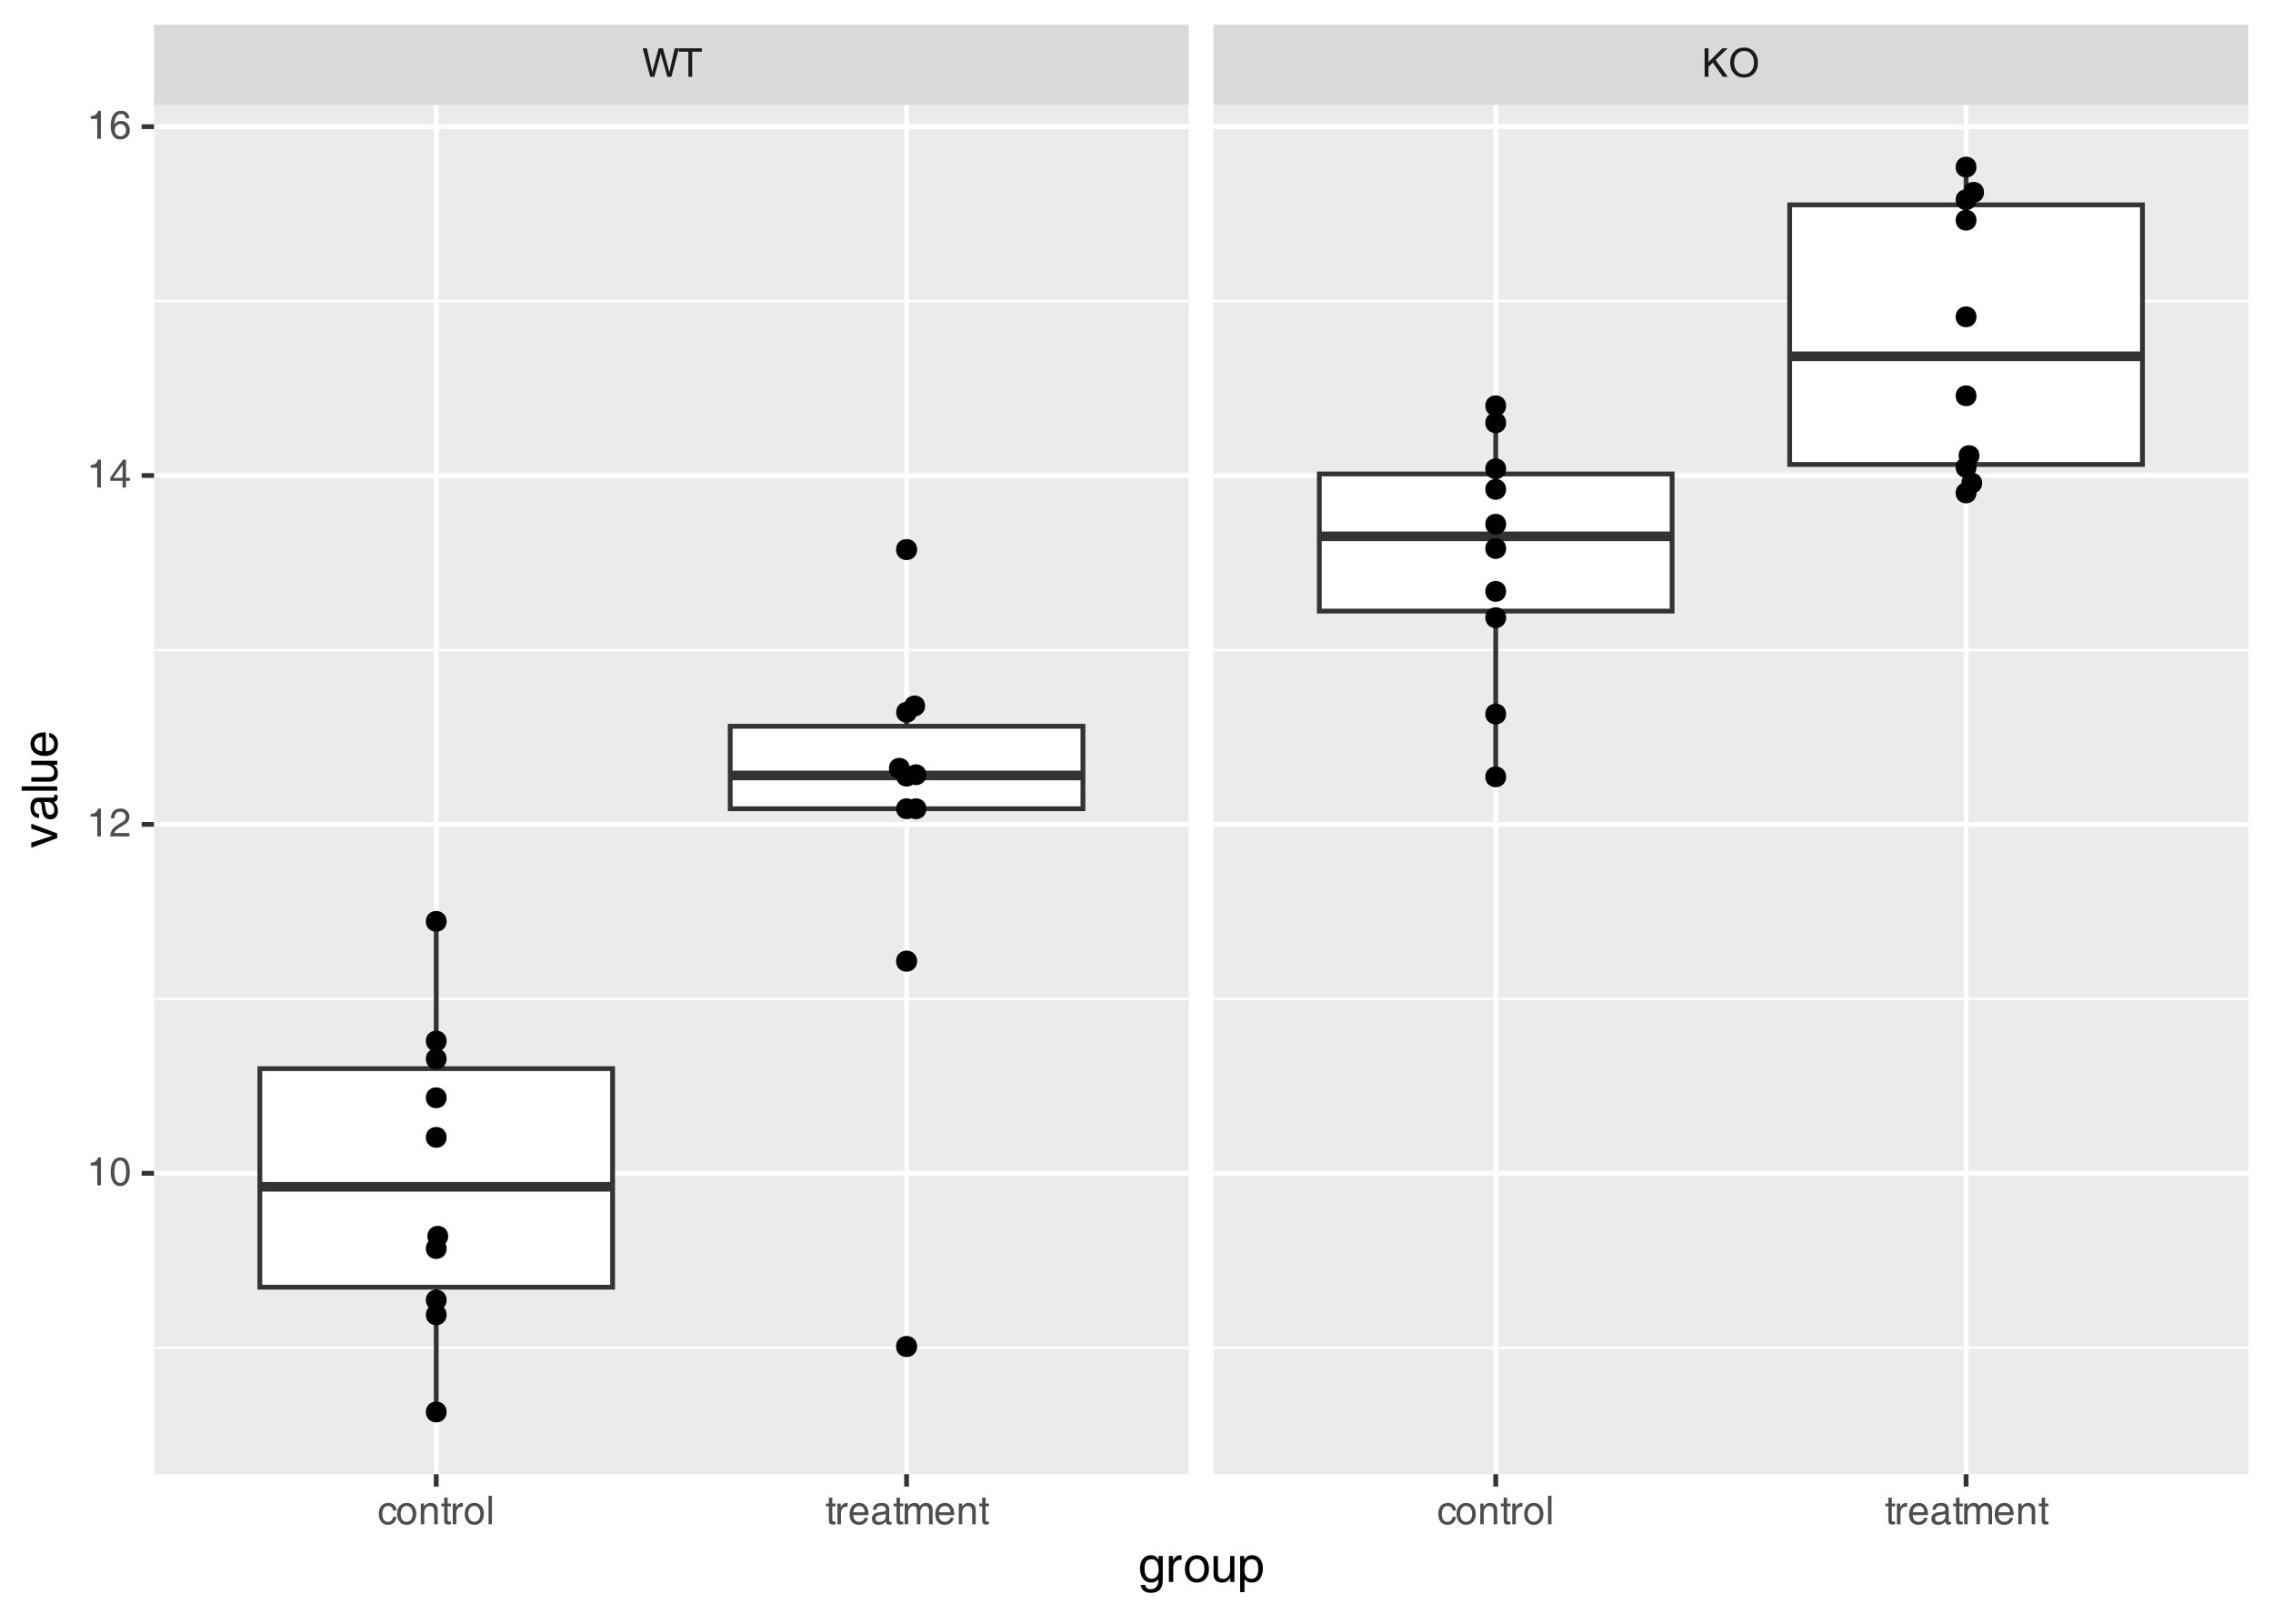 <?xml version="1.0" encoding="UTF-8"?>
<svg xmlns="http://www.w3.org/2000/svg" xmlns:xlink="http://www.w3.org/1999/xlink" width="504pt" height="360pt" viewBox="0 0 504 360" version="1.1">
<defs>
<g>
<symbol overflow="visible" id="glyph0-0">
<path style="stroke:none;" d="M 0 -5.469 L 2.438 -5.469 L 2.438 0 L 0 0 Z M 0.422 -5.047 L 0.422 -0.422 L 2.016 -0.422 L 2.016 -5.047 Z M 0.422 -5.047 "/>
</symbol>
<symbol overflow="visible" id="glyph0-1">
<path style="stroke:none;" d="M 1.797 0 L 0.141 -6.312 L 1.062 -6.312 L 2.188 -1.328 C 2.207 -1.242 2.223 -1.16 2.234 -1.078 C 2.254 -1.004 2.266 -0.953 2.266 -0.922 C 2.266 -0.961 2.27 -1.02 2.281 -1.094 C 2.289 -1.176 2.305 -1.254 2.328 -1.328 L 3.672 -6.312 L 4.625 -6.312 L 5.953 -1.344 C 5.973 -1.27 5.988 -1.191 6 -1.109 C 6.02 -1.035 6.031 -0.977 6.031 -0.938 C 6.031 -0.969 6.035 -1.02 6.047 -1.094 C 6.066 -1.176 6.086 -1.258 6.109 -1.344 L 7.234 -6.312 L 8.156 -6.312 L 6.5 0 L 5.594 0 L 4.219 -4.891 C 4.195 -4.973 4.176 -5.051 4.156 -5.125 C 4.133 -5.207 4.125 -5.266 4.125 -5.297 C 4.125 -5.254 4.117 -5.191 4.109 -5.109 C 4.098 -5.035 4.082 -4.961 4.062 -4.891 L 2.719 0 Z M 1.797 0 "/>
</symbol>
<symbol overflow="visible" id="glyph0-2">
<path style="stroke:none;" d="M 2.266 0 L 2.266 -5.562 L 0.125 -5.562 L 0.125 -6.312 L 5.25 -6.312 L 5.25 -5.562 L 3.109 -5.562 L 3.109 0 Z M 2.266 0 "/>
</symbol>
<symbol overflow="visible" id="glyph0-3">
<path style="stroke:none;" d="M 0.672 0 L 0.672 -6.312 L 1.531 -6.312 L 1.531 -3.25 L 4.594 -6.312 L 5.781 -6.312 L 3.109 -3.734 L 5.828 0 L 4.719 0 L 2.484 -3.125 L 1.531 -2.203 L 1.531 0 Z M 0.672 0 "/>
</symbol>
<symbol overflow="visible" id="glyph0-4">
<path style="stroke:none;" d="M 3.422 0.172 C 2.504 0.172 1.758 -0.129 1.188 -0.734 C 0.625 -1.348 0.344 -2.156 0.344 -3.156 C 0.344 -4.145 0.625 -4.945 1.188 -5.562 C 1.758 -6.176 2.504 -6.484 3.422 -6.484 C 4.336 -6.484 5.078 -6.176 5.641 -5.562 C 6.211 -4.945 6.5 -4.145 6.5 -3.156 C 6.5 -2.156 6.211 -1.348 5.641 -0.734 C 5.078 -0.129 4.336 0.172 3.422 0.172 Z M 3.422 -0.578 C 4.078 -0.578 4.609 -0.812 5.016 -1.281 C 5.422 -1.758 5.625 -2.383 5.625 -3.156 C 5.625 -3.926 5.422 -4.547 5.016 -5.016 C 4.609 -5.492 4.078 -5.734 3.422 -5.734 C 2.766 -5.734 2.234 -5.492 1.828 -5.016 C 1.422 -4.547 1.219 -3.926 1.219 -3.156 C 1.219 -2.383 1.422 -1.758 1.828 -1.281 C 2.234 -0.812 2.766 -0.578 3.422 -0.578 Z M 3.422 -0.578 "/>
</symbol>
<symbol overflow="visible" id="glyph0-5">
<path style="stroke:none;" d="M 4.203 -1.656 C 4.117 -1.07 3.91 -0.629 3.578 -0.328 C 3.254 -0.023 2.816 0.125 2.266 0.125 C 1.66 0.125 1.176 -0.094 0.812 -0.531 C 0.445 -0.969 0.266 -1.555 0.266 -2.297 C 0.266 -3.047 0.453 -3.641 0.828 -4.078 C 1.203 -4.516 1.707 -4.734 2.344 -4.734 C 2.895 -4.734 3.332 -4.582 3.656 -4.281 C 3.988 -3.977 4.172 -3.562 4.203 -3.031 L 3.453 -3.031 C 3.422 -3.363 3.305 -3.617 3.109 -3.797 C 2.91 -3.973 2.645 -4.062 2.312 -4.062 C 1.926 -4.062 1.617 -3.906 1.391 -3.594 C 1.172 -3.281 1.062 -2.848 1.062 -2.297 C 1.062 -1.711 1.164 -1.273 1.375 -0.984 C 1.582 -0.691 1.891 -0.547 2.297 -0.547 C 2.598 -0.547 2.848 -0.641 3.047 -0.828 C 3.254 -1.023 3.391 -1.301 3.453 -1.656 Z M 4.203 -1.656 "/>
</symbol>
<symbol overflow="visible" id="glyph0-6">
<path style="stroke:none;" d="M 2.438 0.125 C 1.801 0.125 1.285 -0.098 0.891 -0.547 C 0.504 -0.992 0.312 -1.578 0.312 -2.297 C 0.312 -3.023 0.504 -3.613 0.891 -4.062 C 1.285 -4.508 1.801 -4.734 2.438 -4.734 C 3.082 -4.734 3.598 -4.508 3.984 -4.062 C 4.379 -3.613 4.578 -3.023 4.578 -2.297 C 4.578 -1.578 4.379 -0.992 3.984 -0.547 C 3.598 -0.098 3.082 0.125 2.438 0.125 Z M 2.438 -0.547 C 2.844 -0.547 3.164 -0.703 3.406 -1.016 C 3.656 -1.336 3.781 -1.766 3.781 -2.297 C 3.781 -2.836 3.656 -3.266 3.406 -3.578 C 3.164 -3.898 2.844 -4.062 2.438 -4.062 C 2.031 -4.062 1.707 -3.898 1.469 -3.578 C 1.227 -3.266 1.109 -2.836 1.109 -2.297 C 1.109 -1.766 1.227 -1.336 1.469 -1.016 C 1.707 -0.703 2.031 -0.547 2.438 -0.547 Z M 2.438 -0.547 "/>
</symbol>
<symbol overflow="visible" id="glyph0-7">
<path style="stroke:none;" d="M 0.578 0 L 0.578 -4.594 L 1.312 -4.594 L 1.312 -3.922 L 1.484 -4.141 C 1.816 -4.535 2.234 -4.734 2.734 -4.734 C 3.242 -4.734 3.633 -4.594 3.906 -4.312 C 4.188 -4.039 4.328 -3.656 4.328 -3.156 L 4.328 0 L 3.547 0 L 3.547 -2.891 C 3.547 -3.285 3.469 -3.57 3.312 -3.75 C 3.156 -3.938 2.906 -4.031 2.562 -4.031 C 2.188 -4.031 1.891 -3.891 1.672 -3.609 C 1.453 -3.328 1.344 -2.945 1.344 -2.469 L 1.344 0 Z M 0.578 0 "/>
</symbol>
<symbol overflow="visible" id="glyph0-8">
<path style="stroke:none;" d="M 2.266 0 C 1.992 0.039 1.801 0.062 1.688 0.062 C 1.344 0.062 1.102 -0.008 0.969 -0.156 C 0.832 -0.312 0.766 -0.57 0.766 -0.938 L 0.766 -3.969 L 0.125 -3.969 L 0.125 -4.594 L 0.766 -4.594 L 0.766 -5.891 L 1.531 -5.891 L 1.531 -4.594 L 2.266 -4.594 L 2.266 -3.969 L 1.531 -3.969 L 1.531 -0.938 C 1.531 -0.832 1.57 -0.75 1.656 -0.688 C 1.738 -0.625 1.848 -0.594 1.984 -0.594 L 2.266 -0.594 Z M 2.266 0 "/>
</symbol>
<symbol overflow="visible" id="glyph0-9">
<path style="stroke:none;" d="M 0.672 0 L 0.672 -4.594 L 1.406 -4.594 L 1.406 -3.812 C 1.477 -3.938 1.551 -4.047 1.625 -4.141 C 1.914 -4.535 2.273 -4.734 2.703 -4.734 C 2.773 -4.734 2.848 -4.719 2.922 -4.688 L 2.922 -3.906 L 2.766 -3.906 C 2.348 -3.906 2.023 -3.781 1.797 -3.531 C 1.566 -3.281 1.453 -2.926 1.453 -2.469 L 1.453 0 Z M 0.672 0 "/>
</symbol>
<symbol overflow="visible" id="glyph0-10">
<path style="stroke:none;" d="M 0.594 0 L 0.594 -6.312 L 1.359 -6.312 L 1.359 0 Z M 0.594 0 "/>
</symbol>
<symbol overflow="visible" id="glyph0-11">
<path style="stroke:none;" d="M 2.438 0.125 C 1.789 0.125 1.281 -0.078 0.906 -0.484 C 0.539 -0.898 0.359 -1.473 0.359 -2.203 C 0.359 -2.973 0.551 -3.586 0.938 -4.047 C 1.332 -4.504 1.863 -4.734 2.531 -4.734 C 3.133 -4.734 3.617 -4.508 3.984 -4.062 C 4.359 -3.613 4.547 -3.023 4.547 -2.297 L 4.531 -2.031 L 1.172 -2.031 C 1.203 -1.57 1.305 -1.223 1.484 -0.984 C 1.703 -0.691 2.047 -0.547 2.516 -0.547 C 2.805 -0.547 3.062 -0.629 3.281 -0.797 C 3.508 -0.961 3.645 -1.172 3.688 -1.422 L 4.453 -1.422 C 4.336 -0.922 4.109 -0.535 3.766 -0.266 C 3.422 -0.004 2.977 0.125 2.438 0.125 Z M 3.734 -2.656 C 3.711 -3.082 3.609 -3.41 3.422 -3.641 C 3.203 -3.91 2.895 -4.047 2.5 -4.047 C 2.094 -4.047 1.766 -3.895 1.516 -3.594 C 1.328 -3.352 1.211 -3.039 1.172 -2.656 Z M 3.734 -2.656 "/>
</symbol>
<symbol overflow="visible" id="glyph0-12">
<path style="stroke:none;" d="M 1.781 0.125 C 1.332 0.125 0.973 0.004 0.703 -0.234 C 0.441 -0.473 0.312 -0.801 0.312 -1.219 C 0.312 -1.625 0.438 -1.945 0.688 -2.188 C 0.938 -2.438 1.301 -2.594 1.781 -2.656 L 2.828 -2.781 C 2.91 -2.789 2.992 -2.805 3.078 -2.828 C 3.172 -2.848 3.242 -2.895 3.297 -2.969 C 3.359 -3.051 3.391 -3.148 3.391 -3.266 L 3.391 -3.312 C 3.391 -3.562 3.297 -3.754 3.109 -3.891 C 2.922 -4.023 2.66 -4.094 2.328 -4.094 C 2.004 -4.094 1.754 -4.02 1.578 -3.875 C 1.398 -3.727 1.297 -3.508 1.266 -3.219 L 0.547 -3.219 C 0.578 -3.719 0.754 -4.094 1.078 -4.344 C 1.398 -4.602 1.852 -4.734 2.438 -4.734 C 3 -4.734 3.426 -4.609 3.719 -4.359 C 4.008 -4.117 4.156 -3.77 4.156 -3.312 L 4.156 -0.781 C 4.156 -0.707 4.176 -0.645 4.219 -0.594 C 4.27 -0.551 4.336 -0.531 4.422 -0.531 C 4.441 -0.531 4.473 -0.531 4.516 -0.531 C 4.566 -0.539 4.617 -0.551 4.672 -0.562 L 4.672 0 C 4.586 0.02 4.504 0.039 4.422 0.062 C 4.336 0.082 4.27 0.094 4.219 0.094 C 3.926 0.094 3.711 0.008 3.578 -0.156 C 3.492 -0.258 3.43 -0.406 3.391 -0.594 C 3.336 -0.531 3.273 -0.461 3.203 -0.391 C 2.816 -0.047 2.344 0.125 1.781 0.125 Z M 3.391 -1.828 L 3.391 -2.312 C 3.242 -2.25 3.082 -2.203 2.906 -2.172 L 2.203 -2.078 C 1.828 -2.023 1.551 -1.938 1.375 -1.812 C 1.207 -1.688 1.125 -1.52 1.125 -1.312 C 1.125 -1.062 1.191 -0.863 1.328 -0.719 C 1.473 -0.582 1.676 -0.516 1.938 -0.516 C 2.344 -0.516 2.688 -0.625 2.969 -0.844 C 3.156 -1 3.281 -1.176 3.344 -1.375 C 3.352 -1.406 3.363 -1.461 3.375 -1.547 C 3.383 -1.629 3.391 -1.723 3.391 -1.828 Z M 3.391 -1.828 "/>
</symbol>
<symbol overflow="visible" id="glyph0-13">
<path style="stroke:none;" d="M 0.578 0 L 0.578 -4.594 L 1.312 -4.594 L 1.312 -3.906 L 1.469 -4.125 C 1.812 -4.531 2.223 -4.734 2.703 -4.734 C 3.117 -4.734 3.445 -4.613 3.688 -4.375 C 3.801 -4.258 3.883 -4.133 3.938 -4 L 4.062 -4.156 C 4.395 -4.539 4.789 -4.734 5.25 -4.734 C 5.738 -4.734 6.113 -4.602 6.375 -4.344 C 6.633 -4.082 6.766 -3.707 6.766 -3.219 L 6.766 0 L 5.984 0 L 5.984 -2.969 C 5.984 -3.312 5.91 -3.57 5.766 -3.75 C 5.629 -3.938 5.426 -4.031 5.156 -4.031 C 4.812 -4.031 4.539 -3.898 4.344 -3.641 C 4.156 -3.379 4.062 -3.023 4.062 -2.578 L 4.062 0 L 3.281 0 L 3.281 -3.156 C 3.281 -3.438 3.211 -3.648 3.078 -3.797 C 2.953 -3.953 2.766 -4.031 2.516 -4.031 C 2.172 -4.031 1.891 -3.883 1.672 -3.594 C 1.453 -3.301 1.344 -2.926 1.344 -2.469 L 1.344 0 Z M 0.578 0 "/>
</symbol>
<symbol overflow="visible" id="glyph0-14">
<path style="stroke:none;" d="M 2.344 0 L 2.344 -4.391 L 0.891 -4.391 L 0.891 -5.016 C 1.316 -5.004 1.66 -5.094 1.922 -5.281 C 2.191 -5.477 2.395 -5.781 2.531 -6.188 L 3.156 -6.188 L 3.156 0 Z M 2.344 0 "/>
</symbol>
<symbol overflow="visible" id="glyph0-15">
<path style="stroke:none;" d="M 2.438 0.172 C 1.77 0.172 1.25 -0.102 0.875 -0.656 C 0.508 -1.207 0.328 -1.988 0.328 -3 C 0.328 -4.02 0.508 -4.805 0.875 -5.359 C 1.25 -5.91 1.77 -6.188 2.438 -6.188 C 3.125 -6.188 3.648 -5.91 4.016 -5.359 C 4.379 -4.805 4.562 -4.02 4.562 -3 C 4.562 -1.988 4.379 -1.207 4.016 -0.656 C 3.648 -0.102 3.125 0.172 2.438 0.172 Z M 2.438 -0.531 C 2.875 -0.531 3.203 -0.734 3.422 -1.141 C 3.641 -1.555 3.75 -2.176 3.75 -3 C 3.75 -3.832 3.641 -4.453 3.422 -4.859 C 3.203 -5.273 2.875 -5.484 2.438 -5.484 C 2.008 -5.484 1.688 -5.273 1.469 -4.859 C 1.258 -4.453 1.148 -3.832 1.141 -3 C 1.148 -2.176 1.258 -1.555 1.469 -1.141 C 1.688 -0.734 2.008 -0.531 2.438 -0.531 Z M 2.438 -0.531 "/>
</symbol>
<symbol overflow="visible" id="glyph0-16">
<path style="stroke:none;" d="M 4.469 -4.359 C 4.469 -3.91 4.348 -3.535 4.109 -3.234 C 3.879 -2.941 3.441 -2.617 2.797 -2.266 C 2.098 -1.879 1.617 -1.531 1.359 -1.219 C 1.254 -1.082 1.172 -0.926 1.109 -0.75 L 4.469 -0.75 L 4.469 0 L 0.234 0 C 0.234 -0.645 0.395 -1.176 0.719 -1.594 C 1.039 -2.008 1.645 -2.461 2.531 -2.953 C 2.969 -3.191 3.266 -3.41 3.422 -3.609 C 3.578 -3.805 3.656 -4.066 3.656 -4.391 C 3.656 -4.711 3.535 -4.977 3.297 -5.188 C 3.066 -5.395 2.77 -5.5 2.406 -5.5 C 2.02 -5.5 1.719 -5.367 1.5 -5.109 C 1.281 -4.848 1.16 -4.477 1.141 -4 L 0.391 -4 C 0.379 -4.676 0.562 -5.207 0.938 -5.594 C 1.312 -5.988 1.836 -6.188 2.516 -6.188 C 3.086 -6.188 3.555 -6.016 3.922 -5.672 C 4.285 -5.336 4.469 -4.898 4.469 -4.359 Z M 4.469 -4.359 "/>
</symbol>
<symbol overflow="visible" id="glyph0-17">
<path style="stroke:none;" d="M 2.953 -1.484 L 0.219 -1.484 L 0.219 -2.203 L 3.078 -6.188 L 3.719 -6.188 L 3.719 -2.141 L 4.594 -2.141 L 4.594 -1.484 L 3.719 -1.484 L 3.719 0 L 2.953 0 Z M 2.953 -2.141 L 2.953 -4.969 L 0.969 -2.203 L 0.938 -2.141 Z M 2.953 -2.141 "/>
</symbol>
<symbol overflow="visible" id="glyph0-18">
<path style="stroke:none;" d="M 2.609 -6.188 C 3.16 -6.188 3.598 -6.039 3.922 -5.75 C 4.242 -5.457 4.414 -5.051 4.438 -4.531 L 3.672 -4.531 C 3.641 -4.832 3.531 -5.066 3.344 -5.234 C 3.164 -5.398 2.922 -5.484 2.609 -5.484 C 2.141 -5.484 1.773 -5.254 1.516 -4.797 C 1.285 -4.41 1.16 -3.879 1.141 -3.203 C 1.523 -3.691 2.016 -3.938 2.609 -3.938 C 3.191 -3.938 3.66 -3.75 4.016 -3.375 C 4.379 -3 4.562 -2.5 4.562 -1.875 C 4.562 -1.258 4.363 -0.766 3.969 -0.391 C 3.582 -0.016 3.07 0.172 2.438 0.172 C 1.77 0.172 1.25 -0.086 0.875 -0.609 C 0.508 -1.141 0.328 -1.883 0.328 -2.844 C 0.328 -3.914 0.531 -4.738 0.938 -5.312 C 1.332 -5.895 1.891 -6.188 2.609 -6.188 Z M 1.234 -1.875 C 1.234 -1.477 1.348 -1.156 1.578 -0.906 C 1.816 -0.656 2.117 -0.531 2.484 -0.531 C 2.848 -0.531 3.145 -0.656 3.375 -0.906 C 3.613 -1.156 3.734 -1.477 3.734 -1.875 C 3.734 -2.281 3.613 -2.609 3.375 -2.859 C 3.145 -3.109 2.848 -3.234 2.484 -3.234 C 2.117 -3.234 1.816 -3.109 1.578 -2.859 C 1.348 -2.609 1.234 -2.281 1.234 -1.875 Z M 1.234 -1.875 "/>
</symbol>
<symbol overflow="visible" id="glyph1-0">
<path style="stroke:none;" d="M 0 -6.844 L 3.062 -6.844 L 3.062 0 L 0 0 Z M 0.531 -6.312 L 0.531 -0.531 L 2.516 -0.531 L 2.516 -6.312 Z M 0.531 -6.312 "/>
</symbol>
<symbol overflow="visible" id="glyph1-1">
<path style="stroke:none;" d="M 2.812 1.625 C 3.375 1.625 3.797 1.445 4.078 1.094 C 4.367 0.75 4.516 0.242 4.516 -0.422 L 4.516 -0.609 C 4.117 -0.098 3.598 0.156 2.953 0.156 C 2.191 0.156 1.582 -0.129 1.125 -0.703 C 0.664 -1.273 0.438 -2.051 0.438 -3.031 C 0.438 -3.895 0.66 -4.594 1.109 -5.125 C 1.555 -5.656 2.145 -5.922 2.875 -5.922 C 3.562 -5.922 4.109 -5.617 4.516 -5.016 L 4.578 -4.922 L 4.578 -5.75 L 5.484 -5.75 L 5.484 -0.422 C 5.484 0.547 5.266 1.258 4.828 1.719 C 4.398 2.188 3.738 2.422 2.844 2.422 C 2.188 2.422 1.664 2.27 1.281 1.969 C 0.895 1.676 0.664 1.242 0.594 0.672 L 1.578 0.672 C 1.641 0.973 1.773 1.207 1.984 1.375 C 2.203 1.539 2.477 1.625 2.812 1.625 Z M 3.016 -5.031 C 2.473 -5.031 2.078 -4.859 1.828 -4.516 C 1.578 -4.172 1.453 -3.629 1.453 -2.891 C 1.453 -2.18 1.586 -1.633 1.859 -1.25 C 2.129 -0.875 2.516 -0.688 3.016 -0.688 C 3.484 -0.688 3.859 -0.859 4.141 -1.203 C 4.43 -1.555 4.578 -2.02 4.578 -2.594 C 4.578 -3.406 4.445 -4.016 4.188 -4.422 C 3.926 -4.828 3.535 -5.031 3.016 -5.031 Z M 3.016 -5.031 "/>
</symbol>
<symbol overflow="visible" id="glyph1-2">
<path style="stroke:none;" d="M 0.844 0 L 0.844 -5.75 L 1.766 -5.75 L 1.766 -4.766 C 1.848 -4.922 1.938 -5.062 2.031 -5.188 C 2.395 -5.676 2.844 -5.922 3.375 -5.922 C 3.469 -5.922 3.562 -5.906 3.656 -5.875 L 3.656 -4.875 L 3.453 -4.891 C 2.93 -4.891 2.523 -4.734 2.234 -4.422 C 1.953 -4.109 1.812 -3.66 1.812 -3.078 L 1.812 0 Z M 0.844 0 "/>
</symbol>
<symbol overflow="visible" id="glyph1-3">
<path style="stroke:none;" d="M 3.062 0.156 C 2.258 0.156 1.613 -0.117 1.125 -0.672 C 0.633 -1.234 0.391 -1.969 0.391 -2.875 C 0.391 -3.789 0.633 -4.523 1.125 -5.078 C 1.613 -5.641 2.258 -5.922 3.062 -5.922 C 3.863 -5.922 4.508 -5.641 5 -5.078 C 5.488 -4.523 5.734 -3.789 5.734 -2.875 C 5.734 -1.969 5.488 -1.234 5 -0.672 C 4.508 -0.117 3.863 0.156 3.062 0.156 Z M 3.062 -0.672 C 3.562 -0.672 3.961 -0.867 4.266 -1.266 C 4.566 -1.672 4.719 -2.207 4.719 -2.875 C 4.719 -3.551 4.566 -4.086 4.266 -4.484 C 3.961 -4.891 3.562 -5.094 3.062 -5.094 C 2.551 -5.094 2.145 -4.891 1.844 -4.484 C 1.539 -4.086 1.391 -3.551 1.391 -2.875 C 1.391 -2.207 1.539 -1.672 1.844 -1.266 C 2.145 -0.867 2.551 -0.672 3.062 -0.672 Z M 3.062 -0.672 "/>
</symbol>
<symbol overflow="visible" id="glyph1-4">
<path style="stroke:none;" d="M 1.719 -5.75 L 1.719 -2.047 C 1.719 -1.555 1.805 -1.203 1.984 -0.984 C 2.172 -0.773 2.477 -0.672 2.906 -0.672 C 3.363 -0.672 3.727 -0.848 4 -1.203 C 4.281 -1.566 4.422 -2.062 4.422 -2.688 L 4.422 -5.75 L 5.375 -5.75 L 5.375 0 L 4.469 0 L 4.469 -0.875 C 4.395 -0.77 4.32 -0.672 4.25 -0.578 C 3.832 -0.086 3.316 0.156 2.703 0.156 C 2.047 0.156 1.555 -0.004 1.234 -0.328 C 0.91 -0.66 0.75 -1.148 0.75 -1.797 L 0.75 -5.75 Z M 1.719 -5.75 "/>
</symbol>
<symbol overflow="visible" id="glyph1-5">
<path style="stroke:none;" d="M 0.641 -5.75 L 1.562 -5.75 L 1.562 -4.938 L 1.609 -5 C 2.023 -5.613 2.57 -5.922 3.25 -5.922 C 4 -5.922 4.594 -5.66 5.031 -5.141 C 5.469 -4.617 5.688 -3.922 5.688 -3.047 C 5.688 -2.047 5.461 -1.258 5.016 -0.688 C 4.578 -0.125 3.969 0.156 3.188 0.156 C 2.539 0.156 2.023 -0.094 1.641 -0.594 L 1.609 -0.641 L 1.609 2.266 L 0.641 2.266 Z M 3.141 -0.688 C 3.641 -0.688 4.02 -0.875 4.281 -1.25 C 4.539 -1.633 4.672 -2.191 4.672 -2.922 C 4.672 -3.641 4.547 -4.172 4.297 -4.516 C 4.047 -4.859 3.66 -5.031 3.141 -5.031 C 2.609 -5.031 2.219 -4.836 1.969 -4.453 C 1.727 -4.066 1.609 -3.445 1.609 -2.594 C 1.609 -1.988 1.738 -1.52 2 -1.188 C 2.27 -0.852 2.648 -0.688 3.141 -0.688 Z M 3.141 -0.688 "/>
</symbol>
<symbol overflow="visible" id="glyph2-0">
<path style="stroke:none;" d="M -6.844 0 L -6.844 -3.062 L 0 -3.062 L 0 0 Z M -6.312 -0.531 L -0.531 -0.531 L -0.531 -2.516 L -6.312 -2.516 Z M -6.312 -0.531 "/>
</symbol>
<symbol overflow="visible" id="glyph2-1">
<path style="stroke:none;" d="M -5.75 -0.094 L -5.75 -1.219 L -1.047 -2.75 L -5.75 -4.344 L -5.75 -5.422 L 0 -3.266 L 0 -2.234 Z M -5.75 -0.094 "/>
</symbol>
<symbol overflow="visible" id="glyph2-2">
<path style="stroke:none;" d="M 0.156 -2.234 C 0.156 -1.672 0.004 -1.223 -0.297 -0.891 C -0.598 -0.555 -1.004 -0.391 -1.516 -0.391 C -2.023 -0.391 -2.43 -0.547 -2.734 -0.859 C -3.047 -1.172 -3.238 -1.625 -3.312 -2.219 L -3.484 -3.531 C -3.492 -3.645 -3.508 -3.75 -3.531 -3.844 C -3.562 -3.969 -3.625 -4.062 -3.719 -4.125 C -3.82 -4.195 -3.945 -4.234 -4.094 -4.234 L -4.141 -4.234 C -4.453 -4.234 -4.691 -4.113 -4.859 -3.875 C -5.035 -3.645 -5.125 -3.32 -5.125 -2.906 C -5.125 -2.508 -5.031 -2.195 -4.844 -1.969 C -4.664 -1.75 -4.391 -1.617 -4.016 -1.578 L -4.016 -0.688 C -4.648 -0.727 -5.125 -0.945 -5.438 -1.344 C -5.758 -1.738 -5.922 -2.312 -5.922 -3.062 C -5.922 -3.758 -5.77 -4.289 -5.469 -4.656 C -5.164 -5.02 -4.723 -5.203 -4.141 -5.203 L -0.984 -5.203 C -0.891 -5.203 -0.812 -5.227 -0.75 -5.281 C -0.688 -5.344 -0.656 -5.426 -0.656 -5.531 C -0.656 -5.551 -0.66 -5.586 -0.672 -5.641 C -0.68 -5.703 -0.691 -5.766 -0.703 -5.828 L 0 -5.828 C 0.031 -5.734 0.055 -5.633 0.078 -5.531 C 0.098 -5.426 0.109 -5.344 0.109 -5.281 C 0.109 -4.914 0.008 -4.648 -0.188 -4.484 C -0.32 -4.367 -0.508 -4.289 -0.75 -4.25 C -0.664 -4.176 -0.582 -4.094 -0.5 -4 C -0.062 -3.52 0.156 -2.93 0.156 -2.234 Z M -2.281 -4.234 L -2.906 -4.234 C -2.812 -4.055 -2.75 -3.859 -2.719 -3.641 L -2.594 -2.75 C -2.531 -2.281 -2.422 -1.938 -2.266 -1.719 C -2.117 -1.508 -1.914 -1.406 -1.656 -1.406 C -1.332 -1.406 -1.082 -1.492 -0.906 -1.672 C -0.727 -1.848 -0.641 -2.098 -0.641 -2.422 C -0.641 -2.93 -0.781 -3.359 -1.062 -3.703 C -1.25 -3.941 -1.469 -4.102 -1.719 -4.188 C -1.758 -4.195 -1.832 -4.207 -1.938 -4.219 C -2.039 -4.227 -2.156 -4.234 -2.281 -4.234 Z M -2.281 -4.234 "/>
</symbol>
<symbol overflow="visible" id="glyph2-3">
<path style="stroke:none;" d="M 0 -0.734 L -7.891 -0.734 L -7.891 -1.703 L 0 -1.703 Z M 0 -0.734 "/>
</symbol>
<symbol overflow="visible" id="glyph2-4">
<path style="stroke:none;" d="M -5.75 -1.719 L -2.047 -1.719 C -1.555 -1.719 -1.203 -1.805 -0.984 -1.984 C -0.773 -2.172 -0.672 -2.477 -0.672 -2.906 C -0.672 -3.363 -0.848 -3.727 -1.203 -4 C -1.566 -4.281 -2.062 -4.422 -2.688 -4.422 L -5.75 -4.422 L -5.75 -5.375 L 0 -5.375 L 0 -4.469 L -0.875 -4.469 C -0.77 -4.395 -0.672 -4.32 -0.578 -4.25 C -0.086 -3.832 0.156 -3.316 0.156 -2.703 C 0.156 -2.047 -0.004 -1.555 -0.328 -1.234 C -0.66 -0.91 -1.148 -0.75 -1.797 -0.75 L -5.75 -0.75 Z M -5.75 -1.719 "/>
</symbol>
<symbol overflow="visible" id="glyph2-5">
<path style="stroke:none;" d="M 0.156 -3.062 C 0.156 -2.25 -0.098 -1.609 -0.609 -1.141 C -1.129 -0.672 -1.844 -0.438 -2.75 -0.438 C -3.719 -0.438 -4.488 -0.68 -5.062 -1.172 C -5.633 -1.672 -5.922 -2.332 -5.922 -3.156 C -5.922 -3.914 -5.641 -4.523 -5.078 -4.984 C -4.523 -5.441 -3.789 -5.672 -2.875 -5.672 L -2.531 -5.672 L -2.531 -1.469 C -1.957 -1.508 -1.52 -1.641 -1.219 -1.859 C -0.852 -2.129 -0.672 -2.555 -0.672 -3.141 C -0.672 -3.516 -0.773 -3.836 -0.984 -4.109 C -1.191 -4.391 -1.457 -4.562 -1.781 -4.625 L -1.781 -5.578 C -1.156 -5.43 -0.676 -5.145 -0.344 -4.719 C -0.008 -4.289 0.156 -3.738 0.156 -3.062 Z M -3.312 -4.672 C -3.844 -4.641 -4.258 -4.504 -4.562 -4.266 C -4.883 -4.004 -5.047 -3.625 -5.047 -3.125 C -5.047 -2.613 -4.859 -2.207 -4.484 -1.906 C -4.191 -1.664 -3.801 -1.52 -3.312 -1.469 Z M -3.312 -4.672 "/>
</symbol>
</g>
<clipPath id="clip1">
  <path d="M 34.152 23.246 L 263.598 23.246 L 263.598 326.848 L 34.152 326.848 Z M 34.152 23.246 "/>
</clipPath>
<clipPath id="clip2">
  <path d="M 34.152 298 L 263.598 298 L 263.598 300 L 34.152 300 Z M 34.152 298 "/>
</clipPath>
<clipPath id="clip3">
  <path d="M 34.152 221 L 263.598 221 L 263.598 222 L 34.152 222 Z M 34.152 221 "/>
</clipPath>
<clipPath id="clip4">
  <path d="M 34.152 143 L 263.598 143 L 263.598 145 L 34.152 145 Z M 34.152 143 "/>
</clipPath>
<clipPath id="clip5">
  <path d="M 34.152 66 L 263.598 66 L 263.598 68 L 34.152 68 Z M 34.152 66 "/>
</clipPath>
<clipPath id="clip6">
  <path d="M 34.152 259 L 263.598 259 L 263.598 261 L 34.152 261 Z M 34.152 259 "/>
</clipPath>
<clipPath id="clip7">
  <path d="M 34.152 182 L 263.598 182 L 263.598 184 L 34.152 184 Z M 34.152 182 "/>
</clipPath>
<clipPath id="clip8">
  <path d="M 34.152 104 L 263.598 104 L 263.598 106 L 34.152 106 Z M 34.152 104 "/>
</clipPath>
<clipPath id="clip9">
  <path d="M 34.152 27 L 263.598 27 L 263.598 29 L 34.152 29 Z M 34.152 27 "/>
</clipPath>
<clipPath id="clip10">
  <path d="M 96 23.246 L 98 23.246 L 98 326.848 L 96 326.848 Z M 96 23.246 "/>
</clipPath>
<clipPath id="clip11">
  <path d="M 200 23.246 L 202 23.246 L 202 326.848 L 200 326.848 Z M 200 23.246 "/>
</clipPath>
<clipPath id="clip12">
  <path d="M 269.074 23.246 L 498.52 23.246 L 498.52 326.848 L 269.074 326.848 Z M 269.074 23.246 "/>
</clipPath>
<clipPath id="clip13">
  <path d="M 269.074 298 L 498.52 298 L 498.52 300 L 269.074 300 Z M 269.074 298 "/>
</clipPath>
<clipPath id="clip14">
  <path d="M 269.074 221 L 498.52 221 L 498.52 222 L 269.074 222 Z M 269.074 221 "/>
</clipPath>
<clipPath id="clip15">
  <path d="M 269.074 143 L 498.52 143 L 498.52 145 L 269.074 145 Z M 269.074 143 "/>
</clipPath>
<clipPath id="clip16">
  <path d="M 269.074 66 L 498.52 66 L 498.52 68 L 269.074 68 Z M 269.074 66 "/>
</clipPath>
<clipPath id="clip17">
  <path d="M 269.074 259 L 498.52 259 L 498.52 261 L 269.074 261 Z M 269.074 259 "/>
</clipPath>
<clipPath id="clip18">
  <path d="M 269.074 182 L 498.52 182 L 498.52 184 L 269.074 184 Z M 269.074 182 "/>
</clipPath>
<clipPath id="clip19">
  <path d="M 269.074 104 L 498.52 104 L 498.52 106 L 269.074 106 Z M 269.074 104 "/>
</clipPath>
<clipPath id="clip20">
  <path d="M 269.074 27 L 498.52 27 L 498.52 29 L 269.074 29 Z M 269.074 27 "/>
</clipPath>
<clipPath id="clip21">
  <path d="M 331 23.246 L 333 23.246 L 333 326.848 L 331 326.848 Z M 331 23.246 "/>
</clipPath>
<clipPath id="clip22">
  <path d="M 435 23.246 L 437 23.246 L 437 326.848 L 435 326.848 Z M 435 23.246 "/>
</clipPath>
<clipPath id="clip23">
  <path d="M 34.152 5.48 L 263.598 5.48 L 263.598 23.246 L 34.152 23.246 Z M 34.152 5.48 "/>
</clipPath>
<clipPath id="clip24">
  <path d="M 269.074 5.48 L 498.52 5.48 L 498.52 23.246 L 269.074 23.246 Z M 269.074 5.48 "/>
</clipPath>
</defs>
<g id="surface145">
<rect x="0" y="0" width="504" height="360" style="fill:rgb(100%,100%,100%);fill-opacity:1;stroke:none;"/>
<rect x="0" y="0" width="504" height="360" style="fill:rgb(100%,100%,100%);fill-opacity:1;stroke:none;"/>
<path style="fill:none;stroke-width:1.067;stroke-linecap:round;stroke-linejoin:round;stroke:rgb(100%,100%,100%);stroke-opacity:1;stroke-miterlimit:10;" d="M 0 360 L 504 360 L 504 0 L 0 0 Z M 0 360 "/>
<g clip-path="url(#clip1)" clip-rule="nonzero">
<path style=" stroke:none;fill-rule:nonzero;fill:rgb(92.157%,92.157%,92.157%);fill-opacity:1;" d="M 34.152 326.848 L 263.598 326.848 L 263.598 23.246 L 34.152 23.246 Z M 34.152 326.848 "/>
</g>
<g clip-path="url(#clip2)" clip-rule="nonzero">
<path style="fill:none;stroke-width:0.533;stroke-linecap:butt;stroke-linejoin:round;stroke:rgb(100%,100%,100%);stroke-opacity:1;stroke-miterlimit:10;" d="M 34.152 298.805 L 263.598 298.805 "/>
</g>
<g clip-path="url(#clip3)" clip-rule="nonzero">
<path style="fill:none;stroke-width:0.533;stroke-linecap:butt;stroke-linejoin:round;stroke:rgb(100%,100%,100%);stroke-opacity:1;stroke-miterlimit:10;" d="M 34.152 221.457 L 263.598 221.457 "/>
</g>
<g clip-path="url(#clip4)" clip-rule="nonzero">
<path style="fill:none;stroke-width:0.533;stroke-linecap:butt;stroke-linejoin:round;stroke:rgb(100%,100%,100%);stroke-opacity:1;stroke-miterlimit:10;" d="M 34.152 144.105 L 263.598 144.105 "/>
</g>
<g clip-path="url(#clip5)" clip-rule="nonzero">
<path style="fill:none;stroke-width:0.533;stroke-linecap:butt;stroke-linejoin:round;stroke:rgb(100%,100%,100%);stroke-opacity:1;stroke-miterlimit:10;" d="M 34.152 66.758 L 263.598 66.758 "/>
</g>
<g clip-path="url(#clip6)" clip-rule="nonzero">
<path style="fill:none;stroke-width:1.067;stroke-linecap:butt;stroke-linejoin:round;stroke:rgb(100%,100%,100%);stroke-opacity:1;stroke-miterlimit:10;" d="M 34.152 260.133 L 263.598 260.133 "/>
</g>
<g clip-path="url(#clip7)" clip-rule="nonzero">
<path style="fill:none;stroke-width:1.067;stroke-linecap:butt;stroke-linejoin:round;stroke:rgb(100%,100%,100%);stroke-opacity:1;stroke-miterlimit:10;" d="M 34.152 182.781 L 263.598 182.781 "/>
</g>
<g clip-path="url(#clip8)" clip-rule="nonzero">
<path style="fill:none;stroke-width:1.067;stroke-linecap:butt;stroke-linejoin:round;stroke:rgb(100%,100%,100%);stroke-opacity:1;stroke-miterlimit:10;" d="M 34.152 105.43 L 263.598 105.43 "/>
</g>
<g clip-path="url(#clip9)" clip-rule="nonzero">
<path style="fill:none;stroke-width:1.067;stroke-linecap:butt;stroke-linejoin:round;stroke:rgb(100%,100%,100%);stroke-opacity:1;stroke-miterlimit:10;" d="M 34.152 28.082 L 263.598 28.082 "/>
</g>
<g clip-path="url(#clip10)" clip-rule="nonzero">
<path style="fill:none;stroke-width:1.067;stroke-linecap:butt;stroke-linejoin:round;stroke:rgb(100%,100%,100%);stroke-opacity:1;stroke-miterlimit:10;" d="M 96.727 326.848 L 96.727 23.246 "/>
</g>
<g clip-path="url(#clip11)" clip-rule="nonzero">
<path style="fill:none;stroke-width:1.067;stroke-linecap:butt;stroke-linejoin:round;stroke:rgb(100%,100%,100%);stroke-opacity:1;stroke-miterlimit:10;" d="M 201.02 326.848 L 201.02 23.246 "/>
</g>
<path style="fill:none;stroke-width:1.067;stroke-linecap:butt;stroke-linejoin:round;stroke:rgb(20%,20%,20%);stroke-opacity:1;stroke-miterlimit:10;" d="M 96.727 236.93 L 96.727 204.281 "/>
<path style="fill:none;stroke-width:1.067;stroke-linecap:butt;stroke-linejoin:round;stroke:rgb(20%,20%,20%);stroke-opacity:1;stroke-miterlimit:10;" d="M 96.727 285.383 L 96.727 313.051 "/>
<path style="fill-rule:nonzero;fill:rgb(100%,100%,100%);fill-opacity:1;stroke-width:1.067;stroke-linecap:butt;stroke-linejoin:miter;stroke:rgb(20%,20%,20%);stroke-opacity:1;stroke-miterlimit:10;" d="M 57.617 236.93 L 57.617 285.383 L 135.836 285.383 L 135.836 236.93 Z M 57.617 236.93 "/>
<path style="fill:none;stroke-width:2.134;stroke-linecap:butt;stroke-linejoin:miter;stroke:rgb(20%,20%,20%);stroke-opacity:1;stroke-miterlimit:10;" d="M 57.617 263.129 L 135.836 263.129 "/>
<path style="fill-rule:nonzero;fill:rgb(20%,20%,20%);fill-opacity:1;stroke-width:0.709;stroke-linecap:round;stroke-linejoin:round;stroke:rgb(20%,20%,20%);stroke-opacity:1;stroke-miterlimit:10;" d="M 202.977 213.098 C 202.977 215.703 199.066 215.703 199.066 213.098 C 199.066 210.488 202.977 210.488 202.977 213.098 "/>
<path style="fill-rule:nonzero;fill:rgb(20%,20%,20%);fill-opacity:1;stroke-width:0.709;stroke-linecap:round;stroke-linejoin:round;stroke:rgb(20%,20%,20%);stroke-opacity:1;stroke-miterlimit:10;" d="M 202.977 121.84 C 202.977 124.445 199.066 124.445 199.066 121.84 C 199.066 119.234 202.977 119.234 202.977 121.84 "/>
<path style="fill-rule:nonzero;fill:rgb(20%,20%,20%);fill-opacity:1;stroke-width:0.709;stroke-linecap:round;stroke-linejoin:round;stroke:rgb(20%,20%,20%);stroke-opacity:1;stroke-miterlimit:10;" d="M 202.977 298.539 C 202.977 301.145 199.066 301.145 199.066 298.539 C 199.066 295.934 202.977 295.934 202.977 298.539 "/>
<path style="fill:none;stroke-width:1.067;stroke-linecap:butt;stroke-linejoin:round;stroke:rgb(20%,20%,20%);stroke-opacity:1;stroke-miterlimit:10;" d="M 201.02 161.02 L 201.02 156.508 "/>
<path style="fill:none;stroke-width:1.067;stroke-linecap:butt;stroke-linejoin:round;stroke:rgb(20%,20%,20%);stroke-opacity:1;stroke-miterlimit:10;" d="M 201.02 179.309 L 201.02 179.309 "/>
<path style="fill-rule:nonzero;fill:rgb(100%,100%,100%);fill-opacity:1;stroke-width:1.067;stroke-linecap:butt;stroke-linejoin:miter;stroke:rgb(20%,20%,20%);stroke-opacity:1;stroke-miterlimit:10;" d="M 161.91 161.02 L 161.91 179.309 L 240.129 179.309 L 240.129 161.02 Z M 161.91 161.02 "/>
<path style="fill:none;stroke-width:2.134;stroke-linecap:butt;stroke-linejoin:miter;stroke:rgb(20%,20%,20%);stroke-opacity:1;stroke-miterlimit:10;" d="M 161.91 171.926 L 240.129 171.926 "/>
<path style="fill-rule:nonzero;fill:rgb(0%,0%,0%);fill-opacity:1;stroke-width:0.709;stroke-linecap:round;stroke-linejoin:round;stroke:rgb(0%,0%,0%);stroke-opacity:1;stroke-miterlimit:10;" d="M 98.68 252.164 C 98.68 254.77 94.773 254.77 94.773 252.164 C 94.773 249.559 98.68 249.559 98.68 252.164 "/>
<path style="fill-rule:nonzero;fill:rgb(0%,0%,0%);fill-opacity:1;stroke-width:0.709;stroke-linecap:round;stroke-linejoin:round;stroke:rgb(0%,0%,0%);stroke-opacity:1;stroke-miterlimit:10;" d="M 99.023 274.094 C 99.023 276.703 95.117 276.703 95.117 274.094 C 95.117 271.488 99.023 271.488 99.023 274.094 "/>
<path style="fill-rule:nonzero;fill:rgb(0%,0%,0%);fill-opacity:1;stroke-width:0.709;stroke-linecap:round;stroke-linejoin:round;stroke:rgb(0%,0%,0%);stroke-opacity:1;stroke-miterlimit:10;" d="M 98.68 230.809 C 98.68 233.414 94.773 233.414 94.773 230.809 C 94.773 228.203 98.68 228.203 98.68 230.809 "/>
<path style="fill-rule:nonzero;fill:rgb(0%,0%,0%);fill-opacity:1;stroke-width:0.709;stroke-linecap:round;stroke-linejoin:round;stroke:rgb(0%,0%,0%);stroke-opacity:1;stroke-miterlimit:10;" d="M 98.68 288.234 C 98.68 290.844 94.773 290.844 94.773 288.234 C 94.773 285.629 98.68 285.629 98.68 288.234 "/>
<path style="fill-rule:nonzero;fill:rgb(0%,0%,0%);fill-opacity:1;stroke-width:0.709;stroke-linecap:round;stroke-linejoin:round;stroke:rgb(0%,0%,0%);stroke-opacity:1;stroke-miterlimit:10;" d="M 98.68 313.051 C 98.68 315.656 94.773 315.656 94.773 313.051 C 94.773 310.441 98.68 310.441 98.68 313.051 "/>
<path style="fill-rule:nonzero;fill:rgb(0%,0%,0%);fill-opacity:1;stroke-width:0.709;stroke-linecap:round;stroke-linejoin:round;stroke:rgb(0%,0%,0%);stroke-opacity:1;stroke-miterlimit:10;" d="M 98.68 243.391 C 98.68 246 94.773 246 94.773 243.391 C 94.773 240.785 98.68 240.785 98.68 243.391 "/>
<path style="fill-rule:nonzero;fill:rgb(0%,0%,0%);fill-opacity:1;stroke-width:0.709;stroke-linecap:round;stroke-linejoin:round;stroke:rgb(0%,0%,0%);stroke-opacity:1;stroke-miterlimit:10;" d="M 98.68 291.512 C 98.68 294.117 94.773 294.117 94.773 291.512 C 94.773 288.906 98.68 288.906 98.68 291.512 "/>
<path style="fill-rule:nonzero;fill:rgb(0%,0%,0%);fill-opacity:1;stroke-width:0.709;stroke-linecap:round;stroke-linejoin:round;stroke:rgb(0%,0%,0%);stroke-opacity:1;stroke-miterlimit:10;" d="M 98.68 204.281 C 98.68 206.887 94.773 206.887 94.773 204.281 C 94.773 201.676 98.68 201.676 98.68 204.281 "/>
<path style="fill-rule:nonzero;fill:rgb(0%,0%,0%);fill-opacity:1;stroke-width:0.709;stroke-linecap:round;stroke-linejoin:round;stroke:rgb(0%,0%,0%);stroke-opacity:1;stroke-miterlimit:10;" d="M 98.68 276.816 C 98.68 279.422 94.773 279.422 94.773 276.816 C 94.773 274.211 98.68 274.211 98.68 276.816 "/>
<path style="fill-rule:nonzero;fill:rgb(0%,0%,0%);fill-opacity:1;stroke-width:0.709;stroke-linecap:round;stroke-linejoin:round;stroke:rgb(0%,0%,0%);stroke-opacity:1;stroke-miterlimit:10;" d="M 98.68 234.773 C 98.68 237.379 94.773 237.379 94.773 234.773 C 94.773 232.168 98.68 232.168 98.68 234.773 "/>
<path style="fill-rule:nonzero;fill:rgb(0%,0%,0%);fill-opacity:1;stroke-width:0.709;stroke-linecap:round;stroke-linejoin:round;stroke:rgb(0%,0%,0%);stroke-opacity:1;stroke-miterlimit:10;" d="M 201.363 170.332 C 201.363 172.938 197.457 172.938 197.457 170.332 C 197.457 167.723 201.363 167.723 201.363 170.332 "/>
<path style="fill-rule:nonzero;fill:rgb(0%,0%,0%);fill-opacity:1;stroke-width:0.709;stroke-linecap:round;stroke-linejoin:round;stroke:rgb(0%,0%,0%);stroke-opacity:1;stroke-miterlimit:10;" d="M 202.977 213.098 C 202.977 215.703 199.066 215.703 199.066 213.098 C 199.066 210.488 202.977 210.488 202.977 213.098 "/>
<path style="fill-rule:nonzero;fill:rgb(0%,0%,0%);fill-opacity:1;stroke-width:0.709;stroke-linecap:round;stroke-linejoin:round;stroke:rgb(0%,0%,0%);stroke-opacity:1;stroke-miterlimit:10;" d="M 202.977 121.84 C 202.977 124.445 199.066 124.445 199.066 121.84 C 199.066 119.234 202.977 119.234 202.977 121.84 "/>
<path style="fill-rule:nonzero;fill:rgb(0%,0%,0%);fill-opacity:1;stroke-width:0.709;stroke-linecap:round;stroke-linejoin:round;stroke:rgb(0%,0%,0%);stroke-opacity:1;stroke-miterlimit:10;" d="M 202.977 157.918 C 202.977 160.523 199.066 160.523 199.066 157.918 C 199.066 155.309 202.977 155.309 202.977 157.918 "/>
<path style="fill-rule:nonzero;fill:rgb(0%,0%,0%);fill-opacity:1;stroke-width:0.709;stroke-linecap:round;stroke-linejoin:round;stroke:rgb(0%,0%,0%);stroke-opacity:1;stroke-miterlimit:10;" d="M 202.977 179.309 C 202.977 181.914 199.066 181.914 199.066 179.309 C 199.066 176.703 202.977 176.703 202.977 179.309 "/>
<path style="fill-rule:nonzero;fill:rgb(0%,0%,0%);fill-opacity:1;stroke-width:0.709;stroke-linecap:round;stroke-linejoin:round;stroke:rgb(0%,0%,0%);stroke-opacity:1;stroke-miterlimit:10;" d="M 202.977 172.086 C 202.977 174.691 199.066 174.691 199.066 172.086 C 199.066 169.48 202.977 169.48 202.977 172.086 "/>
<path style="fill-rule:nonzero;fill:rgb(0%,0%,0%);fill-opacity:1;stroke-width:0.709;stroke-linecap:round;stroke-linejoin:round;stroke:rgb(0%,0%,0%);stroke-opacity:1;stroke-miterlimit:10;" d="M 204.77 156.508 C 204.77 159.117 200.859 159.117 200.859 156.508 C 200.859 153.902 204.77 153.902 204.77 156.508 "/>
<path style="fill-rule:nonzero;fill:rgb(0%,0%,0%);fill-opacity:1;stroke-width:0.709;stroke-linecap:round;stroke-linejoin:round;stroke:rgb(0%,0%,0%);stroke-opacity:1;stroke-miterlimit:10;" d="M 205.062 179.309 C 205.062 181.914 201.152 181.914 201.152 179.309 C 201.152 176.699 205.062 176.699 205.062 179.309 "/>
<path style="fill-rule:nonzero;fill:rgb(0%,0%,0%);fill-opacity:1;stroke-width:0.709;stroke-linecap:round;stroke-linejoin:round;stroke:rgb(0%,0%,0%);stroke-opacity:1;stroke-miterlimit:10;" d="M 202.977 298.539 C 202.977 301.145 199.066 301.145 199.066 298.539 C 199.066 295.934 202.977 295.934 202.977 298.539 "/>
<path style="fill-rule:nonzero;fill:rgb(0%,0%,0%);fill-opacity:1;stroke-width:0.709;stroke-linecap:round;stroke-linejoin:round;stroke:rgb(0%,0%,0%);stroke-opacity:1;stroke-miterlimit:10;" d="M 205.047 171.762 C 205.047 174.371 201.137 174.371 201.137 171.762 C 201.137 169.156 205.047 169.156 205.047 171.762 "/>
<g clip-path="url(#clip12)" clip-rule="nonzero">
<path style=" stroke:none;fill-rule:nonzero;fill:rgb(92.157%,92.157%,92.157%);fill-opacity:1;" d="M 269.074 326.848 L 498.52 326.848 L 498.52 23.246 L 269.074 23.246 Z M 269.074 326.848 "/>
</g>
<g clip-path="url(#clip13)" clip-rule="nonzero">
<path style="fill:none;stroke-width:0.533;stroke-linecap:butt;stroke-linejoin:round;stroke:rgb(100%,100%,100%);stroke-opacity:1;stroke-miterlimit:10;" d="M 269.074 298.805 L 498.52 298.805 "/>
</g>
<g clip-path="url(#clip14)" clip-rule="nonzero">
<path style="fill:none;stroke-width:0.533;stroke-linecap:butt;stroke-linejoin:round;stroke:rgb(100%,100%,100%);stroke-opacity:1;stroke-miterlimit:10;" d="M 269.074 221.457 L 498.52 221.457 "/>
</g>
<g clip-path="url(#clip15)" clip-rule="nonzero">
<path style="fill:none;stroke-width:0.533;stroke-linecap:butt;stroke-linejoin:round;stroke:rgb(100%,100%,100%);stroke-opacity:1;stroke-miterlimit:10;" d="M 269.074 144.105 L 498.52 144.105 "/>
</g>
<g clip-path="url(#clip16)" clip-rule="nonzero">
<path style="fill:none;stroke-width:0.533;stroke-linecap:butt;stroke-linejoin:round;stroke:rgb(100%,100%,100%);stroke-opacity:1;stroke-miterlimit:10;" d="M 269.074 66.758 L 498.52 66.758 "/>
</g>
<g clip-path="url(#clip17)" clip-rule="nonzero">
<path style="fill:none;stroke-width:1.067;stroke-linecap:butt;stroke-linejoin:round;stroke:rgb(100%,100%,100%);stroke-opacity:1;stroke-miterlimit:10;" d="M 269.074 260.133 L 498.52 260.133 "/>
</g>
<g clip-path="url(#clip18)" clip-rule="nonzero">
<path style="fill:none;stroke-width:1.067;stroke-linecap:butt;stroke-linejoin:round;stroke:rgb(100%,100%,100%);stroke-opacity:1;stroke-miterlimit:10;" d="M 269.074 182.781 L 498.52 182.781 "/>
</g>
<g clip-path="url(#clip19)" clip-rule="nonzero">
<path style="fill:none;stroke-width:1.067;stroke-linecap:butt;stroke-linejoin:round;stroke:rgb(100%,100%,100%);stroke-opacity:1;stroke-miterlimit:10;" d="M 269.074 105.43 L 498.52 105.43 "/>
</g>
<g clip-path="url(#clip20)" clip-rule="nonzero">
<path style="fill:none;stroke-width:1.067;stroke-linecap:butt;stroke-linejoin:round;stroke:rgb(100%,100%,100%);stroke-opacity:1;stroke-miterlimit:10;" d="M 269.074 28.082 L 498.52 28.082 "/>
</g>
<g clip-path="url(#clip21)" clip-rule="nonzero">
<path style="fill:none;stroke-width:1.067;stroke-linecap:butt;stroke-linejoin:round;stroke:rgb(100%,100%,100%);stroke-opacity:1;stroke-miterlimit:10;" d="M 331.652 326.848 L 331.652 23.246 "/>
</g>
<g clip-path="url(#clip22)" clip-rule="nonzero">
<path style="fill:none;stroke-width:1.067;stroke-linecap:butt;stroke-linejoin:round;stroke:rgb(100%,100%,100%);stroke-opacity:1;stroke-miterlimit:10;" d="M 435.945 326.848 L 435.945 23.246 "/>
</g>
<path style="fill:none;stroke-width:1.067;stroke-linecap:butt;stroke-linejoin:round;stroke:rgb(20%,20%,20%);stroke-opacity:1;stroke-miterlimit:10;" d="M 331.652 105.082 L 331.652 89.973 "/>
<path style="fill:none;stroke-width:1.067;stroke-linecap:butt;stroke-linejoin:round;stroke:rgb(20%,20%,20%);stroke-opacity:1;stroke-miterlimit:10;" d="M 331.652 135.484 L 331.652 172.234 "/>
<path style="fill-rule:nonzero;fill:rgb(100%,100%,100%);fill-opacity:1;stroke-width:1.067;stroke-linecap:butt;stroke-linejoin:miter;stroke:rgb(20%,20%,20%);stroke-opacity:1;stroke-miterlimit:10;" d="M 292.543 105.082 L 292.543 135.484 L 370.762 135.484 L 370.762 105.082 Z M 292.543 105.082 "/>
<path style="fill:none;stroke-width:2.134;stroke-linecap:butt;stroke-linejoin:miter;stroke:rgb(20%,20%,20%);stroke-opacity:1;stroke-miterlimit:10;" d="M 292.543 118.914 L 370.762 118.914 "/>
<path style="fill:none;stroke-width:1.067;stroke-linecap:butt;stroke-linejoin:round;stroke:rgb(20%,20%,20%);stroke-opacity:1;stroke-miterlimit:10;" d="M 435.945 45.418 L 435.945 37.047 "/>
<path style="fill:none;stroke-width:1.067;stroke-linecap:butt;stroke-linejoin:round;stroke:rgb(20%,20%,20%);stroke-opacity:1;stroke-miterlimit:10;" d="M 435.945 102.977 L 435.945 109.289 "/>
<path style="fill-rule:nonzero;fill:rgb(100%,100%,100%);fill-opacity:1;stroke-width:1.067;stroke-linecap:butt;stroke-linejoin:miter;stroke:rgb(20%,20%,20%);stroke-opacity:1;stroke-miterlimit:10;" d="M 396.836 45.418 L 396.836 102.977 L 475.055 102.977 L 475.055 45.418 Z M 396.836 45.418 "/>
<path style="fill:none;stroke-width:2.134;stroke-linecap:butt;stroke-linejoin:miter;stroke:rgb(20%,20%,20%);stroke-opacity:1;stroke-miterlimit:10;" d="M 396.836 78.996 L 475.055 78.996 "/>
<path style="fill-rule:nonzero;fill:rgb(0%,0%,0%);fill-opacity:1;stroke-width:0.709;stroke-linecap:round;stroke-linejoin:round;stroke:rgb(0%,0%,0%);stroke-opacity:1;stroke-miterlimit:10;" d="M 333.605 158.309 C 333.605 160.914 329.695 160.914 329.695 158.309 C 329.695 155.703 333.605 155.703 333.605 158.309 "/>
<path style="fill-rule:nonzero;fill:rgb(0%,0%,0%);fill-opacity:1;stroke-width:0.709;stroke-linecap:round;stroke-linejoin:round;stroke:rgb(0%,0%,0%);stroke-opacity:1;stroke-miterlimit:10;" d="M 333.605 136.941 C 333.605 139.547 329.695 139.547 329.695 136.941 C 329.695 134.336 333.605 134.336 333.605 136.941 "/>
<path style="fill-rule:nonzero;fill:rgb(0%,0%,0%);fill-opacity:1;stroke-width:0.709;stroke-linecap:round;stroke-linejoin:round;stroke:rgb(0%,0%,0%);stroke-opacity:1;stroke-miterlimit:10;" d="M 333.605 121.605 C 333.605 124.211 329.695 124.211 329.695 121.605 C 329.695 118.996 333.605 118.996 333.605 121.605 "/>
<path style="fill-rule:nonzero;fill:rgb(0%,0%,0%);fill-opacity:1;stroke-width:0.709;stroke-linecap:round;stroke-linejoin:round;stroke:rgb(0%,0%,0%);stroke-opacity:1;stroke-miterlimit:10;" d="M 333.605 89.973 C 333.605 92.578 329.695 92.578 329.695 89.973 C 329.695 87.363 333.605 87.363 333.605 89.973 "/>
<path style="fill-rule:nonzero;fill:rgb(0%,0%,0%);fill-opacity:1;stroke-width:0.709;stroke-linecap:round;stroke-linejoin:round;stroke:rgb(0%,0%,0%);stroke-opacity:1;stroke-miterlimit:10;" d="M 333.605 172.234 C 333.605 174.84 329.695 174.84 329.695 172.234 C 329.695 169.629 333.605 169.629 333.605 172.234 "/>
<path style="fill-rule:nonzero;fill:rgb(0%,0%,0%);fill-opacity:1;stroke-width:0.709;stroke-linecap:round;stroke-linejoin:round;stroke:rgb(0%,0%,0%);stroke-opacity:1;stroke-miterlimit:10;" d="M 333.605 93.73 C 333.605 96.336 329.695 96.336 329.695 93.73 C 329.695 91.125 333.605 91.125 333.605 93.73 "/>
<path style="fill-rule:nonzero;fill:rgb(0%,0%,0%);fill-opacity:1;stroke-width:0.709;stroke-linecap:round;stroke-linejoin:round;stroke:rgb(0%,0%,0%);stroke-opacity:1;stroke-miterlimit:10;" d="M 333.605 131.117 C 333.605 133.723 329.695 133.723 329.695 131.117 C 329.695 128.512 333.605 128.512 333.605 131.117 "/>
<path style="fill-rule:nonzero;fill:rgb(0%,0%,0%);fill-opacity:1;stroke-width:0.709;stroke-linecap:round;stroke-linejoin:round;stroke:rgb(0%,0%,0%);stroke-opacity:1;stroke-miterlimit:10;" d="M 333.605 103.941 C 333.605 106.547 329.695 106.547 329.695 103.941 C 329.695 101.336 333.605 101.336 333.605 103.941 "/>
<path style="fill-rule:nonzero;fill:rgb(0%,0%,0%);fill-opacity:1;stroke-width:0.709;stroke-linecap:round;stroke-linejoin:round;stroke:rgb(0%,0%,0%);stroke-opacity:1;stroke-miterlimit:10;" d="M 333.605 108.496 C 333.605 111.102 329.695 111.102 329.695 108.496 C 329.695 105.891 333.605 105.891 333.605 108.496 "/>
<path style="fill-rule:nonzero;fill:rgb(0%,0%,0%);fill-opacity:1;stroke-width:0.709;stroke-linecap:round;stroke-linejoin:round;stroke:rgb(0%,0%,0%);stroke-opacity:1;stroke-miterlimit:10;" d="M 333.605 116.227 C 333.605 118.832 329.695 118.832 329.695 116.227 C 329.695 113.621 333.605 113.621 333.605 116.227 "/>
<path style="fill-rule:nonzero;fill:rgb(0%,0%,0%);fill-opacity:1;stroke-width:0.709;stroke-linecap:round;stroke-linejoin:round;stroke:rgb(0%,0%,0%);stroke-opacity:1;stroke-miterlimit:10;" d="M 439.168 107.098 C 439.168 109.703 435.258 109.703 435.258 107.098 C 435.258 104.492 439.168 104.492 439.168 107.098 "/>
<path style="fill-rule:nonzero;fill:rgb(0%,0%,0%);fill-opacity:1;stroke-width:0.709;stroke-linecap:round;stroke-linejoin:round;stroke:rgb(0%,0%,0%);stroke-opacity:1;stroke-miterlimit:10;" d="M 437.898 70.242 C 437.898 72.852 433.988 72.852 433.988 70.242 C 433.988 67.637 437.898 67.637 437.898 70.242 "/>
<path style="fill-rule:nonzero;fill:rgb(0%,0%,0%);fill-opacity:1;stroke-width:0.709;stroke-linecap:round;stroke-linejoin:round;stroke:rgb(0%,0%,0%);stroke-opacity:1;stroke-miterlimit:10;" d="M 439.574 42.641 C 439.574 45.246 435.664 45.246 435.664 42.641 C 435.664 40.035 439.574 40.035 439.574 42.641 "/>
<path style="fill-rule:nonzero;fill:rgb(0%,0%,0%);fill-opacity:1;stroke-width:0.709;stroke-linecap:round;stroke-linejoin:round;stroke:rgb(0%,0%,0%);stroke-opacity:1;stroke-miterlimit:10;" d="M 437.898 103.633 C 437.898 106.238 433.988 106.238 433.988 103.633 C 433.988 101.027 437.898 101.027 437.898 103.633 "/>
<path style="fill-rule:nonzero;fill:rgb(0%,0%,0%);fill-opacity:1;stroke-width:0.709;stroke-linecap:round;stroke-linejoin:round;stroke:rgb(0%,0%,0%);stroke-opacity:1;stroke-miterlimit:10;" d="M 437.898 87.75 C 437.898 90.355 433.988 90.355 433.988 87.75 C 433.988 85.145 437.898 85.145 437.898 87.75 "/>
<path style="fill-rule:nonzero;fill:rgb(0%,0%,0%);fill-opacity:1;stroke-width:0.709;stroke-linecap:round;stroke-linejoin:round;stroke:rgb(0%,0%,0%);stroke-opacity:1;stroke-miterlimit:10;" d="M 437.898 44.285 C 437.898 46.891 433.988 46.891 433.988 44.285 C 433.988 41.68 437.898 41.68 437.898 44.285 "/>
<path style="fill-rule:nonzero;fill:rgb(0%,0%,0%);fill-opacity:1;stroke-width:0.709;stroke-linecap:round;stroke-linejoin:round;stroke:rgb(0%,0%,0%);stroke-opacity:1;stroke-miterlimit:10;" d="M 437.898 37.047 C 437.898 39.652 433.988 39.652 433.988 37.047 C 433.988 34.441 437.898 34.441 437.898 37.047 "/>
<path style="fill-rule:nonzero;fill:rgb(0%,0%,0%);fill-opacity:1;stroke-width:0.709;stroke-linecap:round;stroke-linejoin:round;stroke:rgb(0%,0%,0%);stroke-opacity:1;stroke-miterlimit:10;" d="M 437.898 48.82 C 437.898 51.426 433.988 51.426 433.988 48.82 C 433.988 46.215 437.898 46.215 437.898 48.82 "/>
<path style="fill-rule:nonzero;fill:rgb(0%,0%,0%);fill-opacity:1;stroke-width:0.709;stroke-linecap:round;stroke-linejoin:round;stroke:rgb(0%,0%,0%);stroke-opacity:1;stroke-miterlimit:10;" d="M 438.555 101.012 C 438.555 103.621 434.645 103.621 434.645 101.012 C 434.645 98.406 438.555 98.406 438.555 101.012 "/>
<path style="fill-rule:nonzero;fill:rgb(0%,0%,0%);fill-opacity:1;stroke-width:0.709;stroke-linecap:round;stroke-linejoin:round;stroke:rgb(0%,0%,0%);stroke-opacity:1;stroke-miterlimit:10;" d="M 437.898 109.289 C 437.898 111.895 433.988 111.895 433.988 109.289 C 433.988 106.684 437.898 106.684 437.898 109.289 "/>
<g clip-path="url(#clip23)" clip-rule="nonzero">
<path style=" stroke:none;fill-rule:nonzero;fill:rgb(85.098%,85.098%,85.098%);fill-opacity:1;" d="M 34.152 23.246 L 263.598 23.246 L 263.598 5.48 L 34.152 5.48 Z M 34.152 23.246 "/>
</g>
<g style="fill:rgb(10.196%,10.196%,10.196%);fill-opacity:1;">
  <use xlink:href="#glyph0-1" x="142.375" y="17.027"/>
  <use xlink:href="#glyph0-2" x="150.375" y="17.027"/>
</g>
<g clip-path="url(#clip24)" clip-rule="nonzero">
<path style=" stroke:none;fill-rule:nonzero;fill:rgb(85.098%,85.098%,85.098%);fill-opacity:1;" d="M 269.074 23.246 L 498.52 23.246 L 498.52 5.48 L 269.074 5.48 Z M 269.074 23.246 "/>
</g>
<g style="fill:rgb(10.196%,10.196%,10.196%);fill-opacity:1;">
  <use xlink:href="#glyph0-3" x="377.297" y="17.027"/>
  <use xlink:href="#glyph0-4" x="383.297" y="17.027"/>
</g>
<path style="fill:none;stroke-width:1.067;stroke-linecap:butt;stroke-linejoin:round;stroke:rgb(20%,20%,20%);stroke-opacity:1;stroke-miterlimit:10;" d="M 96.727 329.59 L 96.727 326.848 "/>
<path style="fill:none;stroke-width:1.067;stroke-linecap:butt;stroke-linejoin:round;stroke:rgb(20%,20%,20%);stroke-opacity:1;stroke-miterlimit:10;" d="M 201.02 329.59 L 201.02 326.848 "/>
<g style="fill:rgb(30.196%,30.196%,30.196%);fill-opacity:1;">
  <use xlink:href="#glyph0-5" x="83.727" y="337.945"/>
  <use xlink:href="#glyph0-6" x="87.727" y="337.945"/>
  <use xlink:href="#glyph0-7" x="92.727" y="337.945"/>
  <use xlink:href="#glyph0-8" x="97.727" y="337.945"/>
  <use xlink:href="#glyph0-9" x="99.727" y="337.945"/>
  <use xlink:href="#glyph0-6" x="102.727" y="337.945"/>
  <use xlink:href="#glyph0-10" x="107.727" y="337.945"/>
</g>
<g style="fill:rgb(30.196%,30.196%,30.196%);fill-opacity:1;">
  <use xlink:href="#glyph0-8" x="183.02" y="337.945"/>
  <use xlink:href="#glyph0-9" x="185.02" y="337.945"/>
  <use xlink:href="#glyph0-11" x="188.02" y="337.945"/>
  <use xlink:href="#glyph0-12" x="193.02" y="337.945"/>
  <use xlink:href="#glyph0-8" x="198.02" y="337.945"/>
  <use xlink:href="#glyph0-13" x="200.02" y="337.945"/>
  <use xlink:href="#glyph0-11" x="207.02" y="337.945"/>
  <use xlink:href="#glyph0-7" x="212.02" y="337.945"/>
  <use xlink:href="#glyph0-8" x="217.02" y="337.945"/>
</g>
<path style="fill:none;stroke-width:1.067;stroke-linecap:butt;stroke-linejoin:round;stroke:rgb(20%,20%,20%);stroke-opacity:1;stroke-miterlimit:10;" d="M 331.652 329.59 L 331.652 326.848 "/>
<path style="fill:none;stroke-width:1.067;stroke-linecap:butt;stroke-linejoin:round;stroke:rgb(20%,20%,20%);stroke-opacity:1;stroke-miterlimit:10;" d="M 435.945 329.59 L 435.945 326.848 "/>
<g style="fill:rgb(30.196%,30.196%,30.196%);fill-opacity:1;">
  <use xlink:href="#glyph0-5" x="318.652" y="337.945"/>
  <use xlink:href="#glyph0-6" x="322.652" y="337.945"/>
  <use xlink:href="#glyph0-7" x="327.652" y="337.945"/>
  <use xlink:href="#glyph0-8" x="332.652" y="337.945"/>
  <use xlink:href="#glyph0-9" x="334.652" y="337.945"/>
  <use xlink:href="#glyph0-6" x="337.652" y="337.945"/>
  <use xlink:href="#glyph0-10" x="342.652" y="337.945"/>
</g>
<g style="fill:rgb(30.196%,30.196%,30.196%);fill-opacity:1;">
  <use xlink:href="#glyph0-8" x="417.945" y="337.945"/>
  <use xlink:href="#glyph0-9" x="419.945" y="337.945"/>
  <use xlink:href="#glyph0-11" x="422.945" y="337.945"/>
  <use xlink:href="#glyph0-12" x="427.945" y="337.945"/>
  <use xlink:href="#glyph0-8" x="432.945" y="337.945"/>
  <use xlink:href="#glyph0-13" x="434.945" y="337.945"/>
  <use xlink:href="#glyph0-11" x="441.945" y="337.945"/>
  <use xlink:href="#glyph0-7" x="446.945" y="337.945"/>
  <use xlink:href="#glyph0-8" x="451.945" y="337.945"/>
</g>
<g style="fill:rgb(30.196%,30.196%,30.196%);fill-opacity:1;">
  <use xlink:href="#glyph0-14" x="19.219" y="262.797"/>
  <use xlink:href="#glyph0-15" x="24.219" y="262.797"/>
</g>
<g style="fill:rgb(30.196%,30.196%,30.196%);fill-opacity:1;">
  <use xlink:href="#glyph0-14" x="19.219" y="185.445"/>
  <use xlink:href="#glyph0-16" x="24.219" y="185.445"/>
</g>
<g style="fill:rgb(30.196%,30.196%,30.196%);fill-opacity:1;">
  <use xlink:href="#glyph0-14" x="19.219" y="108.094"/>
  <use xlink:href="#glyph0-17" x="24.219" y="108.094"/>
</g>
<g style="fill:rgb(30.196%,30.196%,30.196%);fill-opacity:1;">
  <use xlink:href="#glyph0-14" x="19.219" y="30.746"/>
  <use xlink:href="#glyph0-18" x="24.219" y="30.746"/>
</g>
<path style="fill:none;stroke-width:1.067;stroke-linecap:butt;stroke-linejoin:round;stroke:rgb(20%,20%,20%);stroke-opacity:1;stroke-miterlimit:10;" d="M 31.41 260.133 L 34.152 260.133 "/>
<path style="fill:none;stroke-width:1.067;stroke-linecap:butt;stroke-linejoin:round;stroke:rgb(20%,20%,20%);stroke-opacity:1;stroke-miterlimit:10;" d="M 31.41 182.781 L 34.152 182.781 "/>
<path style="fill:none;stroke-width:1.067;stroke-linecap:butt;stroke-linejoin:round;stroke:rgb(20%,20%,20%);stroke-opacity:1;stroke-miterlimit:10;" d="M 31.41 105.43 L 34.152 105.43 "/>
<path style="fill:none;stroke-width:1.067;stroke-linecap:butt;stroke-linejoin:round;stroke:rgb(20%,20%,20%);stroke-opacity:1;stroke-miterlimit:10;" d="M 31.41 28.082 L 34.152 28.082 "/>
<g style="fill:rgb(0%,0%,0%);fill-opacity:1;">
  <use xlink:href="#glyph1-1" x="252.336" y="350.725"/>
  <use xlink:href="#glyph1-2" x="258.336" y="350.725"/>
  <use xlink:href="#glyph1-3" x="262.336" y="350.725"/>
  <use xlink:href="#glyph1-4" x="268.336" y="350.725"/>
  <use xlink:href="#glyph1-5" x="274.336" y="350.725"/>
</g>
<g style="fill:rgb(0%,0%,0%);fill-opacity:1;">
  <use xlink:href="#glyph2-1" x="12.686" y="188.047"/>
  <use xlink:href="#glyph2-2" x="12.686" y="182.047"/>
  <use xlink:href="#glyph2-3" x="12.686" y="176.047"/>
  <use xlink:href="#glyph2-4" x="12.686" y="174.047"/>
  <use xlink:href="#glyph2-5" x="12.686" y="168.047"/>
</g>
</g>
</svg>
